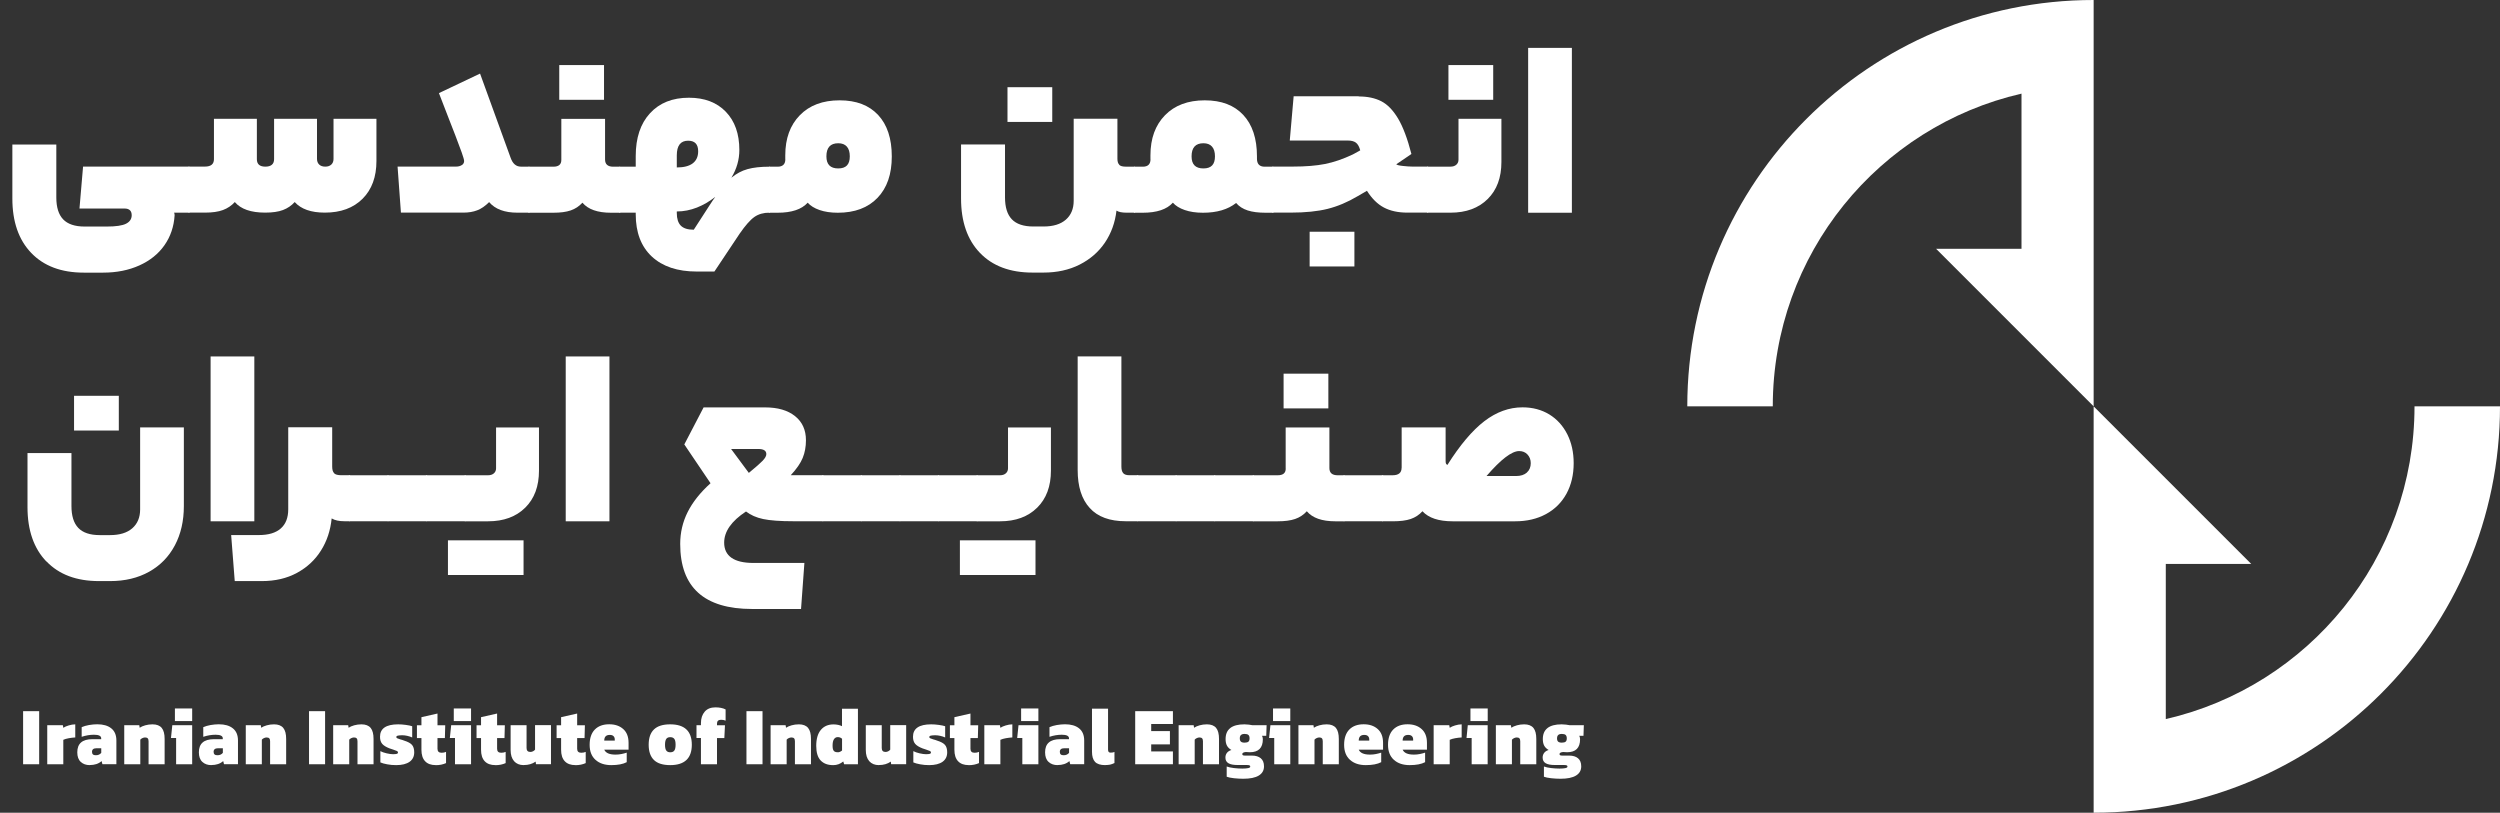 <?xml version="1.0" encoding="UTF-8"?>
<svg id="Layer_1" data-name="Layer 1" xmlns="http://www.w3.org/2000/svg" viewBox="0 0 432.81 140.7">
  <rect x="0" y="0" width="432.81" height="140.7" fill="#333333" stroke="none"/>
  <defs>
    <style>
      .cls-1, .cls-2 {
        fill: #fff;
      }

      .cls-2 {
        fill-rule: evenodd;
      }
    </style>
  </defs>
  <g>
    <path class="cls-1" d="M32.72,28.85c.3,0,.45,1.34,.45,4.01s-.15,3.96-.45,3.96h-2.58c.06,.12,.09,.27,.09,.45-.12,1.96-.71,3.69-1.76,5.19-1.05,1.5-2.5,2.66-4.34,3.49-1.84,.83-3.93,1.25-6.28,1.25h-3.34c-3.89,0-6.92-1.14-9.1-3.41s-3.27-5.41-3.27-9.42v-9.35h7.61v9.17c0,1.69,.39,2.95,1.18,3.78,.79,.83,2.03,1.25,3.72,1.25h3.83c1.57,0,2.69-.16,3.34-.49,.65-.33,.98-.82,.98-1.47,0-.77-.42-1.16-1.25-1.16h-7.79l.62-7.26h18.34Z"/>
    <path class="cls-1" d="M37.04,27.56v-6.99h7.43v6.99c0,.86,.49,1.29,1.47,1.29s1.51-.43,1.51-1.29v-6.99h7.43v6.94c0,.42,.13,.74,.38,.98,.25,.24,.6,.36,1.05,.36s.79-.12,1.05-.36c.25-.24,.38-.56,.38-.98v-6.94h7.43v7.3c0,2.76-.8,4.94-2.4,6.54s-3.78,2.4-6.54,2.4c-2.38,0-4.11-.61-5.21-1.83-.56,.62-1.24,1.08-2.03,1.38-.79,.3-1.82,.45-3.09,.45-2.46,0-4.21-.61-5.25-1.83-.56,.62-1.25,1.08-2.05,1.38-.8,.3-1.84,.45-3.12,.45h-2.76c-.3,0-.45-1.32-.45-3.96s.15-4.01,.45-4.01h2.76c1.04,0,1.56-.43,1.56-1.29Z"/>
    <path class="cls-1" d="M79.95,28.59c.27-.18,.4-.42,.4-.71,0-.21-.14-.7-.42-1.49-.28-.79-.65-1.76-1.09-2.92s-.82-2.11-1.11-2.85l-1.74-4.5,7.12-3.38,5.3,14.6c.36,1.01,.95,1.51,1.78,1.51h1.38c.3,0,.45,1.34,.45,4.01,0,1.72-.04,2.81-.13,3.27-.09,.46-.19,.69-.31,.69h-2c-2.23,0-3.86-.61-4.9-1.83-.68,.68-1.37,1.16-2.07,1.42-.7,.27-1.49,.4-2.38,.4h-10.82l-.58-7.97h10.15c.39,0,.71-.09,.98-.27Z"/>
    <path class="cls-1" d="M97.18,27.7v-7.12h7.57v7.03c0,.83,.47,1.25,1.42,1.25h1.11c.3,0,.45,1.34,.45,4.01s-.15,3.96-.45,3.96h-1.51c-2.31,0-3.96-.58-4.94-1.74-.56,.62-1.24,1.07-2.03,1.34-.79,.27-1.79,.4-3,.4h-4.23c-.3,0-.45-1.32-.45-3.96s.15-4.01,.45-4.01h4.23c.92,0,1.38-.39,1.38-1.16Zm-.36-10.42v-6.01h7.75v6.01h-7.75Z"/>
    <path class="cls-1" d="M133.53,29.57c.07,.48,.11,1.57,.11,3.29s-.04,2.74-.11,3.23c-.07,.49-.19,.73-.33,.73-1.01,0-1.87,.24-2.58,.73s-1.57,1.46-2.58,2.92l-4.36,6.54h-3.07c-3.32,0-5.91-.87-7.77-2.6-1.86-1.74-2.78-4.18-2.78-7.32v-.27h-2.76c-.3,0-.45-1.32-.45-3.96s.15-4.01,.45-4.01h2.76v-1.83c0-3.15,.82-5.62,2.47-7.41,1.65-1.8,3.9-2.69,6.74-2.69,2.7,0,4.83,.81,6.39,2.43,1.56,1.62,2.34,3.82,2.34,6.61,0,1.69-.46,3.29-1.38,4.81,.86-.71,1.79-1.21,2.8-1.49,1.01-.28,2.27-.42,3.78-.42,.15,0,.26,.24,.33,.71Zm-16.36-.58c1.22,0,2.14-.24,2.76-.71,.62-.47,.94-1.17,.94-2.09,0-1.22-.58-1.83-1.74-1.83-1.31,0-1.96,.85-1.96,2.54v2.09Zm6.63,5.12c-.98,.77-2.03,1.38-3.16,1.83-1.13,.44-2.29,.67-3.47,.67v.27c0,.98,.23,1.71,.69,2.18,.46,.47,1.21,.71,2.25,.71l2.76-4.27c.42-.65,.73-1.11,.94-1.38Z"/>
    <path class="cls-1" d="M135.95,27.56v-.67c0-2.91,.84-5.22,2.52-6.94,1.68-1.72,3.97-2.58,6.88-2.58s5.1,.85,6.68,2.54c1.57,1.69,2.36,4.08,2.36,7.17s-.82,5.45-2.47,7.17c-1.65,1.72-3.94,2.58-6.88,2.58-1.22,0-2.27-.16-3.16-.47-.89-.31-1.57-.73-2.05-1.27-1.04,1.16-2.78,1.74-5.21,1.74h-1.42c-.3,0-.45-1.32-.45-3.96s.15-4.01,.45-4.01h1.42c.89,0,1.34-.43,1.34-1.29Zm10.66-2.18c-.34-.39-.84-.58-1.49-.58-1.37,0-2.05,.76-2.05,2.27,0,1.4,.68,2.09,2.05,2.09s2-.7,2-2.09c0-.74-.17-1.31-.51-1.69Z"/>
    <path class="cls-1" d="M193.76,28.54c.22,.21,.59,.31,1.09,.31h1.56c.3,0,.45,1.34,.45,4.01s-.15,3.96-.45,3.96h-1.38c-.8,0-1.38-.12-1.74-.36-.24,2.08-.91,3.92-2,5.54-1.1,1.62-2.56,2.89-4.38,3.81s-3.91,1.38-6.25,1.38h-1.91c-3.89,0-6.92-1.14-9.1-3.41s-3.27-5.41-3.27-9.42v-9.35h7.61v9.17c0,1.69,.39,2.95,1.18,3.78,.79,.83,2.03,1.25,3.72,1.25h1.78c1.66,0,2.94-.39,3.85-1.18,.9-.79,1.36-1.88,1.36-3.27v-14.2h7.57v6.94c0,.47,.11,.82,.33,1.02Zm-19.34-7.43v-6.01h7.75v6.01h-7.75Z"/>
    <path class="cls-1" d="M199.17,27.56v-.67c0-2.91,.84-5.22,2.52-6.94,1.68-1.72,3.97-2.58,6.88-2.58s5.1,.85,6.68,2.54c1.57,1.69,2.36,4.08,2.36,7.17v.4c0,.92,.45,1.38,1.34,1.38h1.42c.3,0,.45,1.34,.45,4.01s-.15,3.96-.45,3.96h-1.25c-1.25,0-2.29-.13-3.12-.4-.83-.27-1.5-.7-2-1.29-1.42,1.13-3.34,1.69-5.74,1.69-1.22,0-2.27-.16-3.16-.47-.89-.31-1.57-.73-2.05-1.27-1.04,1.16-2.78,1.74-5.21,1.74h-1.42c-.3,0-.45-1.32-.45-3.96s.15-4.01,.45-4.01h1.42c.89,0,1.34-.43,1.34-1.29Zm10.66-2.18c-.34-.39-.84-.58-1.49-.58-1.37,0-2.05,.76-2.05,2.27,0,1.4,.68,2.09,2.05,2.09s2-.7,2-2.09c0-.74-.17-1.31-.51-1.69Z"/>
    <path class="cls-1" d="M235.23,16.7c1.51,0,2.81,.27,3.89,.82,1.08,.55,2.05,1.55,2.92,3,.86,1.45,1.63,3.5,2.31,6.14l-2.62,1.78c.09,.12,.47,.22,1.13,.29,.67,.07,1.21,.11,1.62,.11h2.67c.3,0,.45,1.34,.45,4.01,0,1.72-.04,2.81-.13,3.27-.09,.46-.19,.69-.31,.69h-3.52c-1.6,0-2.96-.3-4.07-.89s-2.08-1.56-2.92-2.89l-1.6,.93c-1.75,1.04-3.49,1.77-5.21,2.2-1.72,.43-3.86,.65-6.41,.65h-3.07c-.3,0-.45-1.32-.45-3.96s.15-4.01,.45-4.01h3.47c2.2,0,4.05-.15,5.56-.45,1.51-.3,3.12-.85,4.81-1.65l1.29-.71c-.18-.65-.43-1.1-.76-1.34-.33-.24-.79-.36-1.38-.36h-10.06l.67-7.66h11.26Zm-8.5,29.43v-6.01h7.75v6.01h-7.75Z"/>
    <path class="cls-1" d="M257.55,34.46c-1.59,1.57-3.73,2.36-6.43,2.36h-3.96c-.3,0-.45-1.32-.45-3.96s.15-4.01,.45-4.01h3.96c.42,0,.75-.11,1-.33,.25-.22,.38-.51,.38-.87v-7.08h7.43v7.48c0,2.7-.79,4.84-2.38,6.41Zm-6.79-17.18v-6.01h7.75v6.01h-7.75Z"/>
    <path class="cls-1" d="M264.56,8.29h7.57v28.54h-7.57V8.29Z"/>
    <path class="cls-1" d="M8.03,97.21c-2.18-2.27-3.27-5.41-3.27-9.42v-9.35h7.61v9.17c0,1.69,.39,2.95,1.18,3.78,.79,.83,2.03,1.25,3.72,1.25h1.78c1.66,0,2.94-.39,3.85-1.18,.9-.79,1.36-1.88,1.36-3.27v-14.2h7.57v13.62c0,2.58-.52,4.85-1.56,6.81-1.04,1.96-2.52,3.48-4.45,4.56s-4.18,1.62-6.77,1.62h-1.91c-3.89,0-6.92-1.13-9.1-3.41Zm4.79-22.68v-6.01h7.75v6.01h-7.75Z"/>
    <path class="cls-1" d="M36.46,61.71h7.57v28.54h-7.57v-28.54Z"/>
    <path class="cls-1" d="M57.85,81.94c.22,.22,.62,.33,1.18,.33h1.47c.3,0,.45,1.34,.45,4.01s-.15,3.96-.45,3.96h-.85c-.95,0-1.69-.16-2.23-.49-.21,2.08-.82,3.93-1.85,5.56-1.02,1.63-2.41,2.92-4.16,3.87-1.75,.95-3.78,1.42-6.1,1.42h-4.67l-.62-7.97h4.81c1.66,0,2.92-.38,3.78-1.14,.86-.76,1.29-1.86,1.29-3.32v-14.2h7.61v6.81c0,.53,.11,.91,.33,1.13Z"/>
    <path class="cls-1" d="M67.62,86.28c0,1.72-.04,2.81-.13,3.27-.09,.46-.19,.69-.31,.69h-6.68c-.3,0-.45-1.32-.45-3.96,0-1.69,.04-2.78,.13-3.27,.09-.49,.19-.73,.31-.73h6.68c.3,0,.45,1.34,.45,4.01Z"/>
    <path class="cls-1" d="M74.3,86.28c0,1.72-.04,2.81-.13,3.27-.09,.46-.19,.69-.31,.69h-6.68c-.3,0-.45-1.32-.45-3.96,0-1.69,.04-2.78,.13-3.27,.09-.49,.19-.73,.31-.73h6.68c.3,0,.45,1.34,.45,4.01Z"/>
    <path class="cls-1" d="M80.98,86.28c0,1.72-.04,2.81-.13,3.27-.09,.46-.19,.69-.31,.69h-6.68c-.3,0-.45-1.32-.45-3.96,0-1.69,.04-2.78,.13-3.27,.09-.49,.19-.73,.31-.73h6.68c.3,0,.45,1.34,.45,4.01Z"/>
    <path class="cls-1" d="M90.64,93.54v6.01h-13.09v-6.01h13.09Zm.29-5.65c-1.59,1.57-3.73,2.36-6.43,2.36h-3.96c-.3,0-.45-1.32-.45-3.96s.15-4.01,.45-4.01h3.96c.42,0,.75-.11,1-.33,.25-.22,.38-.51,.38-.87v-7.08h7.43v7.48c0,2.7-.79,4.84-2.38,6.41Z"/>
    <path class="cls-1" d="M97.94,61.71h7.57v28.54h-7.57v-28.54Z"/>
    <path class="cls-1" d="M142.9,86.28c0,2.64-.15,3.96-.45,3.96h-5.07c-2.31,0-4.07-.13-5.25-.38-1.19-.25-2.18-.69-2.98-1.31-2.52,1.66-3.78,3.46-3.78,5.39,0,1.16,.42,2.03,1.27,2.63,.85,.59,2.11,.89,3.81,.89h8.81l-.58,7.97h-8.46c-8.31,0-12.46-3.75-12.46-11.26,0-1.96,.43-3.8,1.29-5.52,.86-1.72,2.18-3.38,3.96-4.99l-4.54-6.72,3.34-6.41h10.64c2.2,0,3.92,.5,5.19,1.51,1.26,1.01,1.89,2.4,1.89,4.18,0,1.13-.19,2.14-.56,3.05-.37,.91-1.06,1.91-2.07,3h5.56c.3,0,.45,1.34,.45,4.01Zm-10.88-6.5c.43-.45,.65-.83,.65-1.16,0-.59-.46-.89-1.38-.89h-4.72l3.07,4.14c1.16-.95,1.95-1.65,2.38-2.09Z"/>
    <path class="cls-1" d="M149.57,86.28c0,1.72-.04,2.81-.13,3.27-.09,.46-.19,.69-.31,.69h-6.68c-.3,0-.45-1.32-.45-3.96,0-1.69,.04-2.78,.13-3.27,.09-.49,.19-.73,.31-.73h6.68c.3,0,.45,1.34,.45,4.01Z"/>
    <path class="cls-1" d="M156.25,86.28c0,1.72-.04,2.81-.13,3.27-.09,.46-.19,.69-.31,.69h-6.68c-.3,0-.45-1.32-.45-3.96,0-1.69,.04-2.78,.13-3.27,.09-.49,.19-.73,.31-.73h6.68c.3,0,.45,1.34,.45,4.01Z"/>
    <path class="cls-1" d="M162.93,86.28c0,1.72-.04,2.81-.13,3.27-.09,.46-.19,.69-.31,.69h-6.68c-.3,0-.45-1.32-.45-3.96,0-1.69,.04-2.78,.13-3.27,.09-.49,.19-.73,.31-.73h6.68c.3,0,.45,1.34,.45,4.01Z"/>
    <path class="cls-1" d="M169.61,86.28c0,1.72-.04,2.81-.13,3.27-.09,.46-.19,.69-.31,.69h-6.68c-.3,0-.45-1.32-.45-3.96,0-1.69,.04-2.78,.13-3.27,.09-.49,.19-.73,.31-.73h6.68c.3,0,.45,1.34,.45,4.01Z"/>
    <path class="cls-1" d="M179.27,93.54v6.01h-13.09v-6.01h13.09Zm.29-5.65c-1.59,1.57-3.73,2.36-6.43,2.36h-3.96c-.3,0-.45-1.32-.45-3.96s.15-4.01,.45-4.01h3.96c.42,0,.75-.11,1-.33,.25-.22,.38-.51,.38-.87v-7.08h7.43v7.48c0,2.7-.79,4.84-2.38,6.41Z"/>
    <path class="cls-1" d="M197.27,82.99c.07,.47,.11,1.57,.11,3.29s-.04,2.74-.11,3.23c-.07,.49-.19,.73-.33,.73h-2.05c-2.76,0-4.84-.76-6.23-2.29-1.4-1.53-2.09-3.72-2.09-6.57v-19.68h7.57v19.05c0,.53,.1,.92,.31,1.16,.21,.24,.55,.36,1.02,.36h1.47c.15,0,.26,.24,.33,.71Z"/>
    <path class="cls-1" d="M204.06,86.28c0,1.72-.04,2.81-.13,3.27-.09,.46-.19,.69-.31,.69h-6.68c-.3,0-.45-1.32-.45-3.96,0-1.69,.04-2.78,.13-3.27,.09-.49,.19-.73,.31-.73h6.68c.3,0,.45,1.34,.45,4.01Z"/>
    <path class="cls-1" d="M210.74,86.28c0,1.72-.04,2.81-.13,3.27-.09,.46-.19,.69-.31,.69h-6.68c-.3,0-.45-1.32-.45-3.96,0-1.69,.04-2.78,.13-3.27,.09-.49,.19-.73,.31-.73h6.68c.3,0,.45,1.34,.45,4.01Z"/>
    <path class="cls-1" d="M217.42,86.28c0,1.72-.04,2.81-.13,3.27-.09,.46-.19,.69-.31,.69h-6.68c-.3,0-.45-1.32-.45-3.96,0-1.69,.04-2.78,.13-3.27,.09-.49,.19-.73,.31-.73h6.68c.3,0,.45,1.34,.45,4.01Z"/>
    <path class="cls-1" d="M222.58,81.12v-7.12h7.57v7.03c0,.83,.47,1.25,1.43,1.25h1.11c.3,0,.45,1.34,.45,4.01s-.15,3.96-.45,3.96h-1.51c-2.32,0-3.96-.58-4.94-1.74-.56,.62-1.24,1.07-2.03,1.34-.79,.27-1.79,.4-3,.4h-4.23c-.3,0-.45-1.32-.45-3.96s.15-4.01,.45-4.01h4.23c.92,0,1.38-.38,1.38-1.16Zm-.36-10.42v-6.01h7.75v6.01h-7.75Z"/>
    <path class="cls-1" d="M239.81,86.28c0,1.72-.04,2.81-.13,3.27-.09,.46-.19,.69-.31,.69h-6.68c-.3,0-.45-1.32-.45-3.96,0-1.69,.04-2.78,.13-3.27,.09-.49,.19-.73,.31-.73h6.68c.3,0,.45,1.34,.45,4.01Z"/>
    <path class="cls-1" d="M242.66,80.98v-6.99h7.61v5.79c0,.24,.02,.4,.07,.49,.04,.09,.13,.16,.24,.22,2.17-3.44,4.3-5.96,6.39-7.57,2.09-1.6,4.3-2.4,6.61-2.4,1.75,0,3.29,.41,4.63,1.22,1.34,.82,2.37,1.96,3.12,3.43,.74,1.47,1.11,3.14,1.11,5.01,0,2.02-.42,3.78-1.25,5.3-.83,1.51-2.01,2.69-3.54,3.52s-3.3,1.25-5.32,1.25h-10.86c-2.4,0-4.14-.58-5.21-1.74-.56,.62-1.24,1.07-2.03,1.34-.79,.27-1.83,.4-3.14,.4h-1.74c-.3,0-.45-1.32-.45-3.96s.15-4.01,.45-4.01h1.74c1.04,0,1.56-.43,1.56-1.29Zm21.68,.82c.45-.4,.67-.94,.67-1.62,0-.59-.19-1.09-.56-1.49-.37-.4-.85-.6-1.45-.6-1.28,0-3.16,1.44-5.65,4.32h5.12c.8,0,1.42-.2,1.87-.6Z"/>
    <path class="cls-1" d="M6.78,132.31h-2.78v-9.19h2.78v9.19Z"/>
    <path class="cls-1" d="M10.96,128.07v4.24h-2.78v-6.76h2.7l.08,.45c.24-.16,.55-.3,.93-.41,.38-.12,.76-.18,1.14-.19v2.27c-.35,.02-.72,.06-1.11,.13-.39,.07-.71,.16-.96,.28Z"/>
    <path class="cls-1" d="M15.54,132.46c-.63,0-1.15-.18-1.55-.55-.41-.37-.61-.92-.61-1.67,0-1.51,.87-2.27,2.61-2.27h1.53v-.15c0-.41-.42-.62-1.25-.62-.7,0-1.41,.12-2.13,.36v-1.67c.36-.16,.78-.28,1.27-.37,.49-.08,.96-.13,1.42-.13,1.03,0,1.84,.23,2.43,.7s.89,1.17,.89,2.11v4.1h-2.42l-.14-.54c-.51,.46-1.2,.69-2.06,.69Zm1.04-1.71c.21,0,.39-.03,.54-.1,.15-.06,.29-.17,.41-.31v-.8h-.83c-.51,0-.77,.21-.77,.62s.22,.59,.65,.59Z"/>
    <path class="cls-1" d="M24.29,128.06v4.25h-2.78v-6.76h2.6l.07,.44c.25-.17,.57-.31,.96-.42,.39-.11,.81-.17,1.26-.17,.73,0,1.26,.21,1.6,.62,.34,.42,.5,1.05,.5,1.92v4.37h-2.78v-3.98c0-.23-.05-.4-.14-.5s-.25-.16-.47-.16c-.14,0-.29,.04-.45,.11s-.29,.17-.38,.28Z"/>
    <path class="cls-1" d="M33.27,132.31h-2.78v-4.54h-.89l.23-2.22h3.44v6.76Zm0-7.48h-2.99v-2.18h2.99v2.18Z"/>
    <path class="cls-1" d="M36.59,132.46c-.63,0-1.15-.18-1.55-.55-.41-.37-.61-.92-.61-1.67,0-1.51,.87-2.27,2.61-2.27h1.53v-.15c0-.41-.42-.62-1.25-.62-.7,0-1.41,.12-2.13,.36v-1.67c.36-.16,.78-.28,1.27-.37,.49-.08,.96-.13,1.42-.13,1.03,0,1.84,.23,2.43,.7s.89,1.17,.89,2.11v4.1h-2.42l-.14-.54c-.51,.46-1.2,.69-2.06,.69Zm1.04-1.71c.21,0,.39-.03,.54-.1,.15-.06,.29-.17,.41-.31v-.8h-.83c-.51,0-.77,.21-.77,.62s.22,.59,.65,.59Z"/>
    <path class="cls-1" d="M45.33,128.06v4.25h-2.78v-6.76h2.6l.07,.44c.25-.17,.57-.31,.96-.42,.39-.11,.81-.17,1.26-.17,.73,0,1.26,.21,1.6,.62,.34,.42,.5,1.05,.5,1.92v4.37h-2.78v-3.98c0-.23-.05-.4-.14-.5s-.25-.16-.47-.16c-.14,0-.29,.04-.45,.11s-.29,.17-.38,.28Z"/>
    <path class="cls-1" d="M56.28,132.31h-2.78v-9.19h2.78v9.19Z"/>
    <path class="cls-1" d="M60.46,128.06v4.25h-2.78v-6.76h2.6l.07,.44c.25-.17,.57-.31,.96-.42,.39-.11,.81-.17,1.26-.17,.73,0,1.26,.21,1.6,.62,.34,.42,.5,1.05,.5,1.92v4.37h-2.78v-3.98c0-.23-.05-.4-.14-.5s-.25-.16-.47-.16c-.14,0-.29,.04-.45,.11s-.29,.17-.38,.28Z"/>
    <path class="cls-1" d="M68.57,132.46c-.53,0-1.04-.04-1.54-.14-.5-.09-.89-.2-1.18-.33v-1.95c.29,.15,.65,.28,1.09,.38,.44,.1,.8,.15,1.09,.15s.52-.02,.66-.06c.14-.04,.21-.12,.21-.26,0-.1-.06-.18-.19-.24-.13-.06-.34-.14-.65-.24l-.63-.21c-.59-.23-1.01-.49-1.26-.78-.25-.29-.38-.7-.38-1.23,0-1.43,1.05-2.15,3.15-2.15,.4,0,.84,.03,1.33,.1,.49,.07,.85,.14,1.09,.23v1.94c-.27-.12-.56-.21-.86-.28s-.59-.1-.85-.1c-.31,0-.56,.02-.75,.06-.19,.04-.29,.12-.29,.25,0,.09,.05,.16,.15,.21,.1,.05,.29,.12,.56,.2,.22,.05,.43,.12,.63,.2,.67,.21,1.13,.46,1.38,.75,.25,.29,.38,.72,.38,1.29,0,.7-.27,1.25-.8,1.63-.54,.38-1.31,.58-2.34,.58Z"/>
    <path class="cls-1" d="M75.44,132.46c-.8,0-1.42-.22-1.84-.67-.43-.45-.64-1.11-.64-2v-2.01h-.78v-2.22h.78v-1.4l2.78-.63v2.03h1.34l-.06,2.22h-1.28v1.85c0,.46,.24,.69,.71,.69,.28,0,.54-.05,.77-.15v1.94c-.53,.24-1.12,.36-1.77,.36Z"/>
    <path class="cls-1" d="M81.55,132.31h-2.78v-4.54h-.89l.23-2.22h3.44v6.76Zm0-7.48h-2.99v-2.18h2.99v2.18Z"/>
    <path class="cls-1" d="M85.76,132.46c-.8,0-1.42-.22-1.84-.67-.43-.45-.64-1.11-.64-2v-2.01h-.78v-2.22h.78v-1.4l2.78-.63v2.03h1.34l-.06,2.22h-1.28v1.85c0,.46,.24,.69,.71,.69,.28,0,.54-.05,.77-.15v1.94c-.53,.24-1.12,.36-1.77,.36Z"/>
    <path class="cls-1" d="M90.67,132.46c-.71,0-1.27-.23-1.67-.68-.4-.46-.6-1.1-.6-1.95v-4.28h2.76v3.95c0,.45,.22,.68,.66,.68,.15,0,.3-.04,.45-.11,.15-.07,.27-.17,.36-.29v-4.24h2.76v6.76h-2.6l-.06-.45c-.56,.4-1.25,.6-2.07,.6Z"/>
    <path class="cls-1" d="M99.62,132.46c-.8,0-1.42-.22-1.84-.67-.43-.45-.64-1.11-.64-2v-2.01h-.78v-2.22h.78v-1.4l2.78-.63v2.03h1.34l-.06,2.22h-1.28v1.85c0,.46,.24,.69,.71,.69,.28,0,.54-.05,.77-.15v1.94c-.53,.24-1.12,.36-1.77,.36Z"/>
    <path class="cls-1" d="M105.83,132.46c-1.14,0-2.05-.3-2.73-.91-.68-.61-1.02-1.47-1.02-2.61s.3-2.03,.9-2.64c.6-.61,1.43-.91,2.49-.91,.99,0,1.8,.27,2.42,.82,.62,.55,.93,1.34,.93,2.4v1.17h-4.21c.24,.57,.89,.86,1.94,.86,.35,0,.7-.03,1.04-.1,.35-.07,.65-.15,.91-.24v1.65c-.64,.34-1.53,.51-2.67,.51Zm-1.22-4.24h1.82v-.21c0-.23-.07-.42-.21-.56-.14-.15-.36-.22-.66-.22-.63,0-.95,.33-.95,.99Z"/>
    <path class="cls-1" d="M116.03,132.46c-1.26,0-2.2-.29-2.81-.88-.61-.59-.92-1.47-.92-2.65s.31-2.07,.92-2.65c.61-.59,1.55-.88,2.81-.88,2.49,0,3.74,1.18,3.74,3.53s-1.25,3.53-3.74,3.53Zm0-2.22c.33,0,.57-.1,.71-.3,.15-.2,.22-.54,.22-1.01s-.07-.81-.22-1.01c-.15-.2-.38-.3-.71-.3-.31,0-.54,.1-.68,.3s-.22,.54-.22,1.01,.07,.81,.22,1.01c.15,.2,.37,.3,.68,.3Z"/>
    <path class="cls-1" d="M124.13,127.77v4.54h-2.78v-4.54h-.77v-2.22h.77v-.36c0-.82,.22-1.48,.65-1.98s1.05-.75,1.86-.75c.7,0,1.29,.12,1.76,.36v1.94c-.24-.1-.5-.15-.78-.15-.47,0-.71,.22-.71,.66v.29h1.38l-.11,2.22h-1.28Z"/>
    <path class="cls-1" d="M132.01,132.31h-2.78v-9.19h2.78v9.19Z"/>
    <path class="cls-1" d="M136.19,128.06v4.25h-2.78v-6.76h2.6l.07,.44c.25-.17,.57-.31,.96-.42,.39-.11,.81-.17,1.26-.17,.73,0,1.26,.21,1.6,.62,.34,.42,.5,1.05,.5,1.92v4.37h-2.78v-3.98c0-.23-.05-.4-.14-.5s-.25-.16-.47-.16c-.14,0-.29,.04-.45,.11s-.29,.17-.38,.28Z"/>
    <path class="cls-1" d="M144.2,132.46c-.9,0-1.61-.27-2.12-.8s-.77-1.38-.77-2.53c0-1.21,.27-2.14,.8-2.77,.54-.64,1.27-.95,2.2-.95,.26,0,.52,.03,.78,.08,.26,.06,.49,.13,.68,.23v-3.02h2.76v9.61h-2.39l-.15-.48c-.25,.2-.52,.36-.8,.47-.29,.11-.62,.17-1,.17Zm.81-2.22c.15,0,.28-.02,.4-.08,.11-.05,.24-.12,.37-.23v-2.03c-.2-.19-.45-.29-.74-.29s-.51,.13-.67,.38-.23,.62-.23,1.1c0,.42,.06,.72,.2,.89,.13,.17,.36,.25,.68,.25Z"/>
    <path class="cls-1" d="M152.16,132.46c-.71,0-1.27-.23-1.67-.68-.4-.46-.6-1.1-.6-1.95v-4.28h2.76v3.95c0,.45,.22,.68,.66,.68,.15,0,.3-.04,.45-.11,.15-.07,.27-.17,.36-.29v-4.24h2.76v6.76h-2.6l-.06-.45c-.56,.4-1.25,.6-2.07,.6Z"/>
    <path class="cls-1" d="M160.84,132.46c-.53,0-1.04-.04-1.54-.14-.5-.09-.89-.2-1.18-.33v-1.95c.29,.15,.65,.28,1.09,.38,.44,.1,.8,.15,1.09,.15s.52-.02,.66-.06c.14-.04,.21-.12,.21-.26,0-.1-.06-.18-.19-.24-.13-.06-.34-.14-.65-.24l-.63-.21c-.59-.23-1.01-.49-1.26-.78-.25-.29-.38-.7-.38-1.23,0-1.43,1.05-2.15,3.15-2.15,.4,0,.84,.03,1.33,.1,.49,.07,.85,.14,1.09,.23v1.94c-.27-.12-.56-.21-.86-.28s-.59-.1-.85-.1c-.31,0-.56,.02-.75,.06-.19,.04-.29,.12-.29,.25,0,.09,.05,.16,.15,.21,.1,.05,.29,.12,.56,.2,.22,.05,.43,.12,.63,.2,.67,.21,1.13,.46,1.38,.75,.25,.29,.38,.72,.38,1.29,0,.7-.27,1.25-.8,1.63-.54,.38-1.31,.58-2.34,.58Z"/>
    <path class="cls-1" d="M167.71,132.46c-.8,0-1.42-.22-1.84-.67-.43-.45-.64-1.11-.64-2v-2.01h-.78v-2.22h.78v-1.4l2.78-.63v2.03h1.34l-.06,2.22h-1.28v1.85c0,.46,.24,.69,.71,.69,.28,0,.54-.05,.77-.15v1.94c-.53,.24-1.12,.36-1.77,.36Z"/>
    <path class="cls-1" d="M173.19,128.07v4.24h-2.78v-6.76h2.7l.08,.45c.24-.16,.55-.3,.93-.41,.38-.12,.76-.18,1.14-.19v2.27c-.35,.02-.72,.06-1.11,.13-.39,.07-.71,.16-.96,.28Z"/>
    <path class="cls-1" d="M179.77,132.31h-2.78v-4.54h-.89l.23-2.22h3.44v6.76Zm0-7.48h-2.99v-2.18h2.99v2.18Z"/>
    <path class="cls-1" d="M183.09,132.46c-.63,0-1.15-.18-1.55-.55-.41-.37-.61-.92-.61-1.67,0-1.51,.87-2.27,2.61-2.27h1.53v-.15c0-.41-.42-.62-1.25-.62-.7,0-1.41,.12-2.13,.36v-1.67c.36-.16,.78-.28,1.27-.37,.49-.08,.96-.13,1.42-.13,1.03,0,1.84,.23,2.43,.7s.89,1.17,.89,2.11v4.1h-2.42l-.14-.54c-.51,.46-1.2,.69-2.06,.69Zm1.04-1.71c.21,0,.39-.03,.54-.1,.15-.06,.29-.17,.41-.31v-.8h-.83c-.51,0-.77,.21-.77,.62s.22,.59,.65,.59Z"/>
    <path class="cls-1" d="M191.34,132.46c-.82,0-1.41-.19-1.76-.56-.35-.37-.53-.96-.53-1.76v-7.45h2.78v7.06c0,.19,.03,.33,.1,.42,.07,.09,.19,.13,.35,.13,.27,0,.49-.04,.66-.12v1.92c-.29,.14-.55,.23-.78,.28-.23,.04-.51,.07-.83,.07Z"/>
    <path class="cls-1" d="M203.06,132.31h-6.53v-9.19h6.53v2.22h-3.76v1.23h3.24v2.3h-3.24v1.22h3.76v2.22Z"/>
    <path class="cls-1" d="M206.83,128.06v4.25h-2.78v-6.76h2.6l.07,.44c.25-.17,.57-.31,.96-.42,.39-.11,.81-.17,1.26-.17,.73,0,1.26,.21,1.6,.62,.34,.42,.5,1.05,.5,1.92v4.37h-2.78v-3.98c0-.23-.05-.4-.14-.5s-.25-.16-.47-.16c-.14,0-.29,.04-.45,.11s-.29,.17-.38,.28Z"/>
    <path class="cls-1" d="M215.24,134.82c-.51,0-1.05-.03-1.61-.09-.56-.06-.98-.15-1.26-.26v-1.77c.33,.12,.75,.21,1.25,.27,.51,.06,.99,.09,1.45,.09,.43,0,.77-.03,1.01-.08,.25-.05,.37-.14,.37-.27,0-.11-.05-.18-.16-.22-.1-.04-.28-.05-.52-.05h-1.5c-.72,0-1.25-.1-1.6-.31-.35-.21-.52-.53-.52-.98,0-.32,.09-.59,.27-.82s.44-.39,.77-.49c-.35-.2-.61-.45-.77-.75-.16-.3-.24-.68-.24-1.14,0-1.7,1.09-2.55,3.26-2.55,.21,0,.46,.02,.76,.05,.29,.04,.5,.07,.62,.1h2.46l-.06,1.83h-.75c.05,.07,.09,.16,.12,.28s.04,.22,.04,.32c0,1.5-.75,2.25-2.25,2.25-.07,0-.3-.01-.69-.04-.41,.04-.62,.16-.62,.35,0,.1,.04,.17,.11,.21s.2,.06,.37,.06h1.19c.65,0,1.16,.15,1.53,.46,.37,.31,.56,.77,.56,1.4,0,.7-.3,1.23-.91,1.6-.61,.37-1.5,.55-2.7,.55Zm.24-6.25c.3,0,.52-.06,.65-.17,.13-.11,.2-.3,.2-.57s-.06-.47-.2-.59c-.13-.12-.35-.18-.65-.18s-.5,.06-.64,.19c-.14,.12-.2,.32-.2,.58s.06,.44,.19,.56c.12,.12,.34,.18,.65,.18Z"/>
    <path class="cls-1" d="M223.38,132.31h-2.78v-4.54h-.89l.23-2.22h3.44v6.76Zm0-7.48h-2.99v-2.18h2.99v2.18Z"/>
    <path class="cls-1" d="M227.57,128.06v4.25h-2.78v-6.76h2.6l.07,.44c.25-.17,.57-.31,.96-.42s.81-.17,1.26-.17c.73,0,1.26,.21,1.6,.62,.34,.42,.5,1.05,.5,1.92v4.37h-2.78v-3.98c0-.23-.05-.4-.14-.5-.1-.11-.25-.16-.47-.16-.14,0-.29,.04-.45,.11-.16,.08-.29,.17-.38,.28Z"/>
    <path class="cls-1" d="M236.45,132.46c-1.14,0-2.05-.3-2.73-.91-.68-.61-1.02-1.47-1.02-2.61s.3-2.03,.9-2.64c.6-.61,1.43-.91,2.49-.91,.99,0,1.8,.27,2.42,.82s.93,1.34,.93,2.4v1.17h-4.21c.24,.57,.89,.86,1.94,.86,.35,0,.7-.03,1.04-.1s.65-.15,.91-.24v1.65c-.64,.34-1.53,.51-2.67,.51Zm-1.22-4.24h1.82v-.21c0-.23-.07-.42-.21-.56-.14-.15-.36-.22-.66-.22-.63,0-.95,.33-.95,.99Z"/>
    <path class="cls-1" d="M244.05,132.46c-1.14,0-2.05-.3-2.73-.91-.68-.61-1.02-1.47-1.02-2.61s.3-2.03,.9-2.64c.6-.61,1.43-.91,2.49-.91,.99,0,1.8,.27,2.42,.82s.93,1.34,.93,2.4v1.17h-4.21c.24,.57,.89,.86,1.94,.86,.35,0,.7-.03,1.04-.1s.65-.15,.91-.24v1.65c-.64,.34-1.53,.51-2.67,.51Zm-1.22-4.24h1.82v-.21c0-.23-.07-.42-.21-.56-.14-.15-.36-.22-.66-.22-.63,0-.95,.33-.95,.99Z"/>
    <path class="cls-1" d="M250.98,128.07v4.24h-2.78v-6.76h2.7l.08,.45c.24-.16,.55-.3,.93-.41,.38-.12,.76-.18,1.14-.19v2.27c-.35,.02-.72,.06-1.11,.13-.39,.07-.71,.16-.96,.28Z"/>
    <path class="cls-1" d="M257.56,132.31h-2.78v-4.54h-.89l.22-2.22h3.44v6.76Zm0-7.48h-2.99v-2.18h2.99v2.18Z"/>
    <path class="cls-1" d="M261.75,128.06v4.25h-2.78v-6.76h2.6l.08,.44c.25-.17,.57-.31,.96-.42s.81-.17,1.26-.17c.73,0,1.26,.21,1.6,.62,.34,.42,.5,1.05,.5,1.92v4.37h-2.78v-3.98c0-.23-.05-.4-.14-.5-.1-.11-.25-.16-.47-.16-.14,0-.29,.04-.45,.11-.16,.08-.29,.17-.38,.28Z"/>
    <path class="cls-1" d="M270.16,134.82c-.51,0-1.05-.03-1.61-.09-.56-.06-.98-.15-1.26-.26v-1.77c.33,.12,.75,.21,1.25,.27,.51,.06,.99,.09,1.45,.09,.43,0,.77-.03,1.01-.08s.37-.14,.37-.27c0-.11-.05-.18-.16-.22-.11-.04-.28-.05-.52-.05h-1.5c-.72,0-1.25-.1-1.6-.31s-.52-.53-.52-.98c0-.32,.09-.59,.27-.82,.18-.23,.44-.39,.77-.49-.35-.2-.61-.45-.77-.75s-.24-.68-.24-1.14c0-1.7,1.09-2.55,3.26-2.55,.21,0,.46,.02,.76,.05,.3,.04,.5,.07,.62,.1h2.46l-.06,1.83h-.75c.05,.07,.09,.16,.12,.28s.04,.22,.04,.32c0,1.5-.75,2.25-2.25,2.25-.07,0-.3-.01-.69-.04-.41,.04-.62,.16-.62,.35,0,.1,.04,.17,.11,.21s.2,.06,.37,.06h1.19c.65,0,1.16,.15,1.53,.46,.37,.31,.56,.77,.56,1.4,0,.7-.3,1.23-.91,1.6-.61,.37-1.5,.55-2.7,.55Zm.24-6.25c.3,0,.52-.06,.65-.17,.13-.11,.2-.3,.2-.57s-.07-.47-.2-.59c-.13-.12-.35-.18-.65-.18s-.5,.06-.64,.19c-.13,.12-.2,.32-.2,.58s.06,.44,.19,.56,.34,.18,.65,.18Z"/>
  </g>
  <g>
    <path class="cls-2" d="M292.11,70.35C292.11,31.5,323.61,0,362.46,0V70.35s-27.28-27.28-27.28-27.28h14.79V16.21c-24.67,5.67-43.06,27.76-43.06,54.14h-14.79Z"/>
    <path class="cls-2" d="M432.81,70.35c0,38.85-31.5,70.35-70.35,70.35V70.35s27.28,27.28,27.28,27.28h-14.79v26.86c24.67-5.67,43.06-27.76,43.06-54.14h14.79Z"/>
  </g>
</svg>